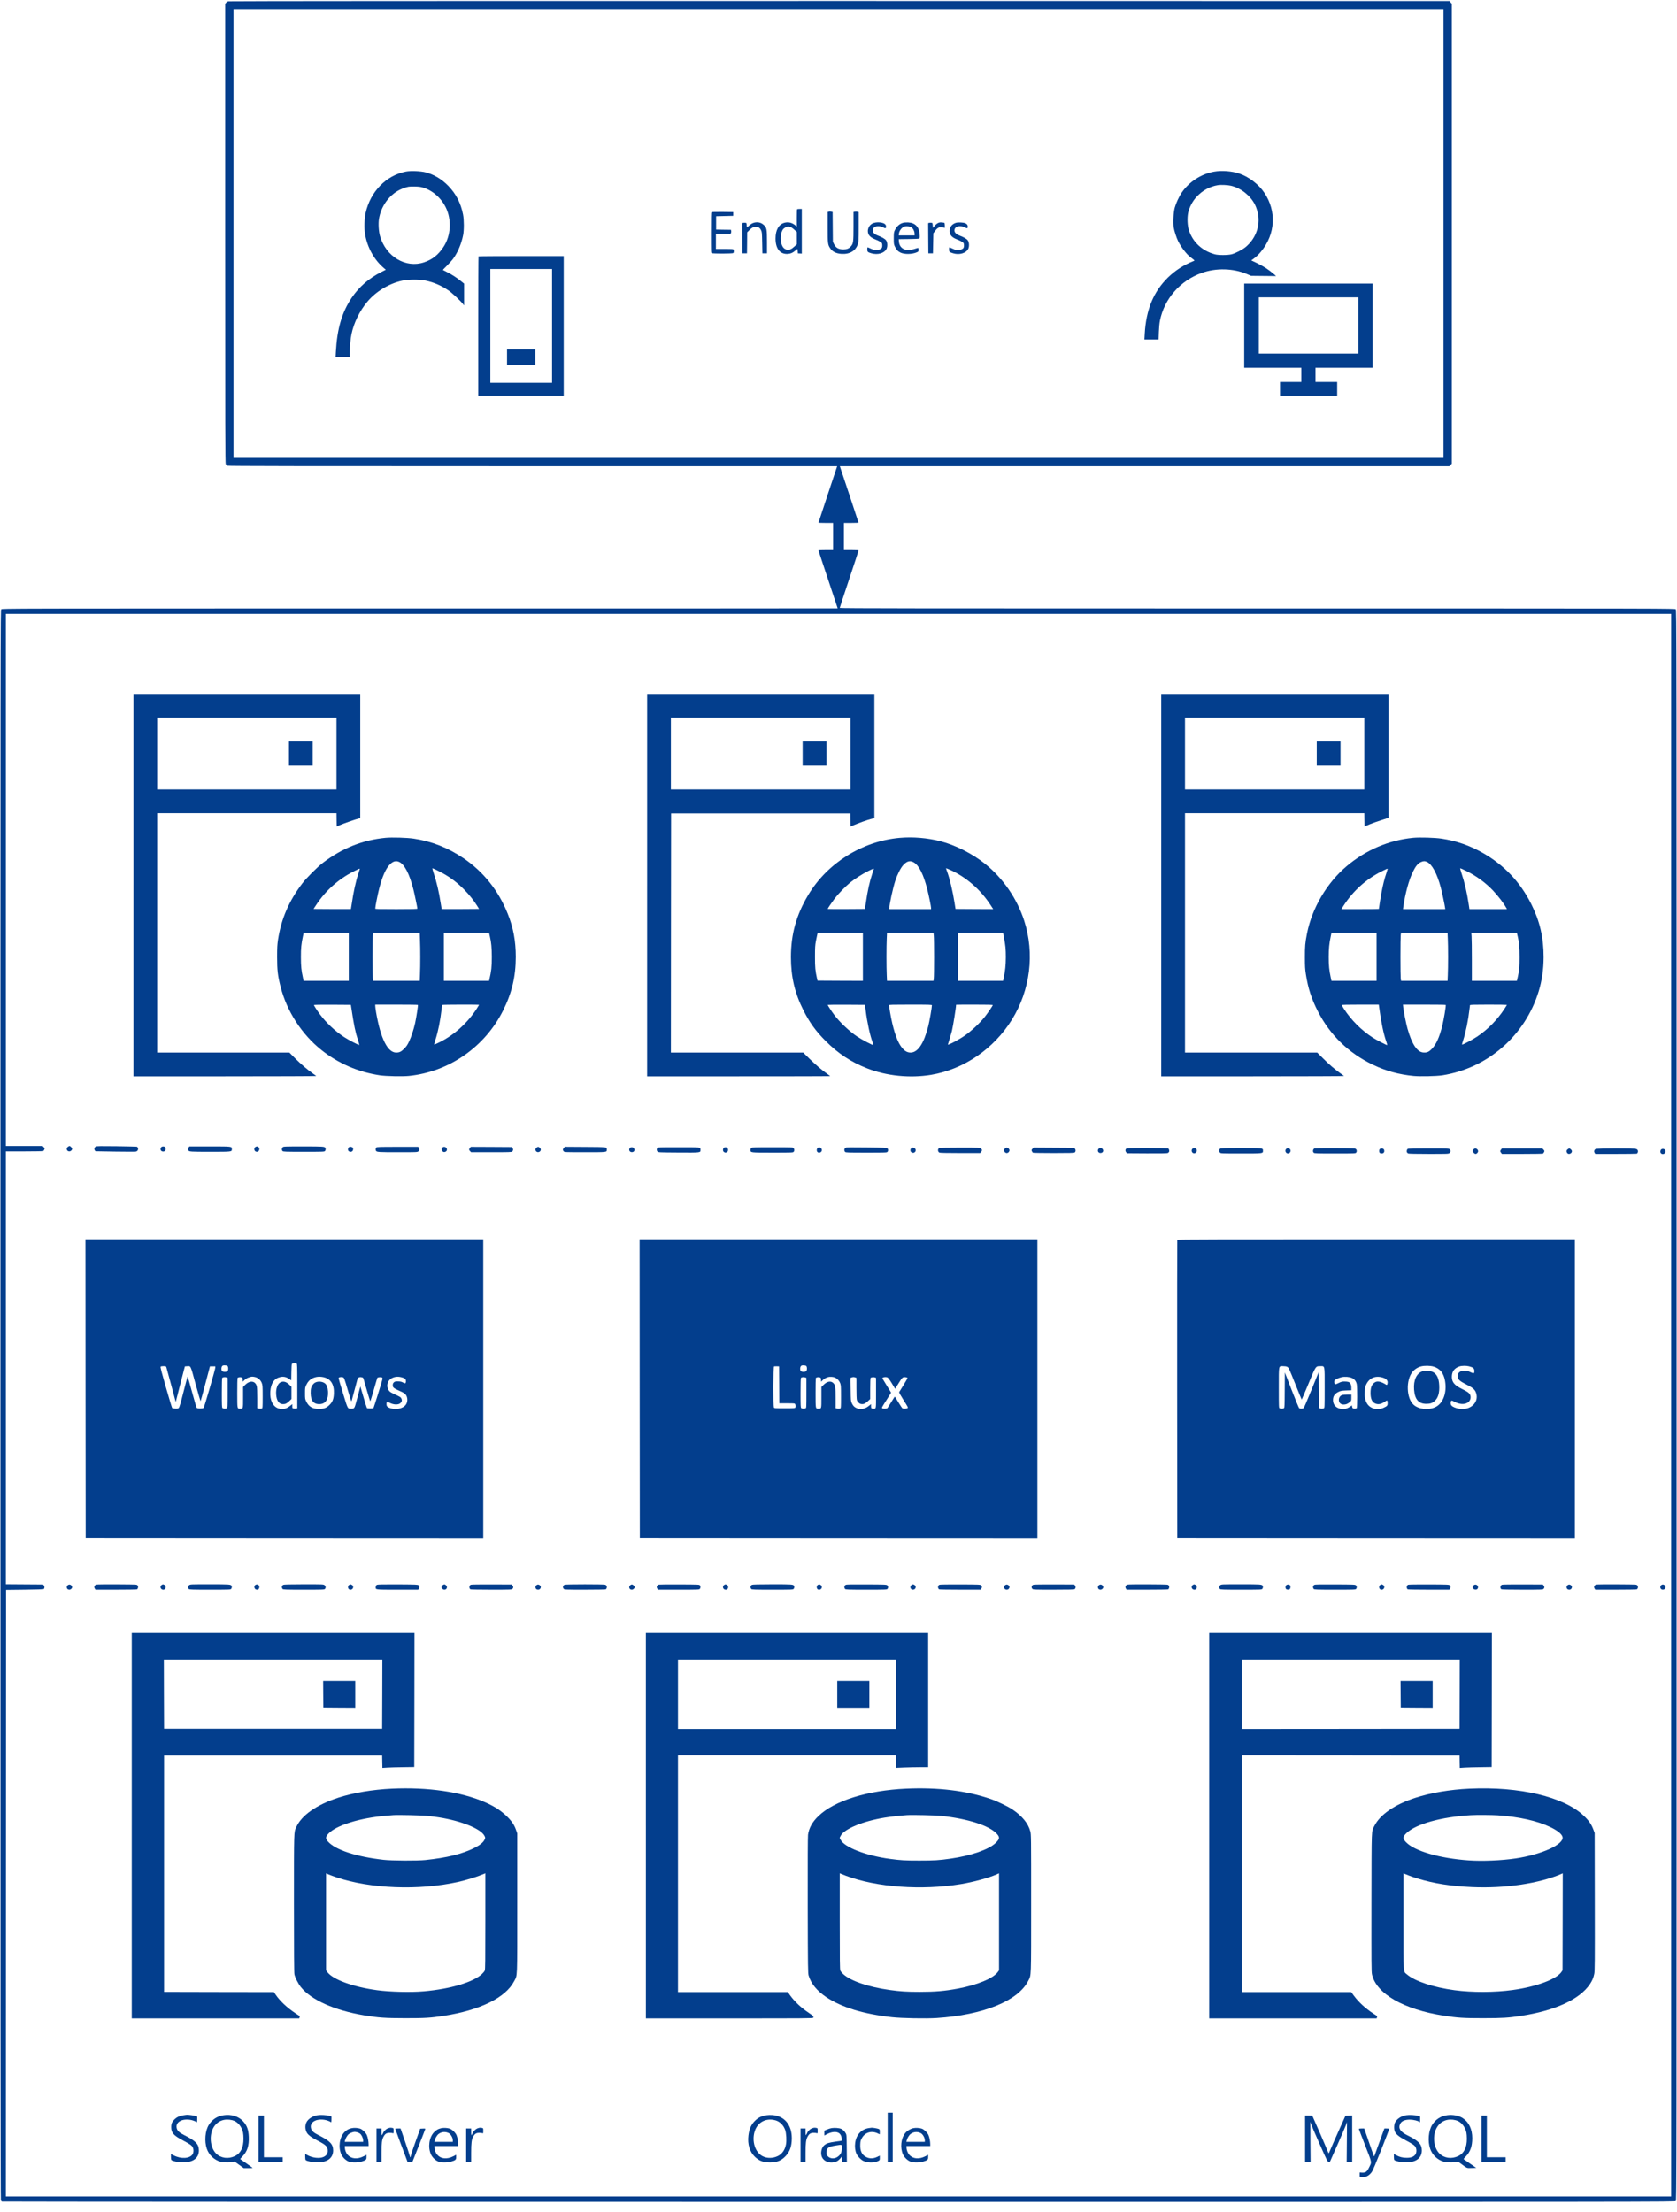 <?xml version="1.0" standalone="no"?>
<!DOCTYPE svg PUBLIC "-//W3C//DTD SVG 20010904//EN"
 "http://www.w3.org/TR/2001/REC-SVG-20010904/DTD/svg10.dtd">
<svg version="1.0" xmlns="http://www.w3.org/2000/svg"
 width="4022pt" height="5305pt" viewBox="0 0 4022 5305"
 preserveAspectRatio="xMidYMid meet">

<g transform="translate(0,5305) scale(0.1,-0.1)"
fill="#033e8d" stroke="none">
<path d="M5473 53019 c-17 -5 -41 -21 -52 -35 l-21 -27 0 -5504 c0 -4744 2
-5508 14 -5532 8 -15 26 -32 41 -39 20 -9 1687 -12 7325 -12 l7298 0 -224
-672 c-123 -370 -224 -676 -224 -680 0 -5 79 -8 175 -8 l175 0 0 -325 0 -325
-175 0 c-96 0 -175 -3 -175 -8 0 -4 103 -318 230 -697 127 -379 230 -691 230
-692 0 -2 -4509 -3 -10020 -3 -10007 0 -10020 0 -10040 -20 -20 -20 -20 -33
-20 -19076 0 -14338 3 -19061 11 -19077 7 -12 17 -25 23 -29 6 -4 9037 -8
20069 -8 20044 0 20057 0 20077 20 20 20 20 33 20 19085 0 19052 0 19065 -20
19085 -20 20 -33 20 -10035 20 -8041 0 -10015 2 -10015 13 0 7 101 316 225
687 124 371 225 680 225 687 0 10 -41 13 -175 13 l-175 0 0 325 0 325 175 0
c96 0 175 3 175 8 0 4 -101 310 -224 680 l-224 672 7308 0 7308 0 31 31 31 31
0 5514 0 5514 -29 32 -29 33 -14629 2 c-8914 1 -14640 -2 -14660 -8z m29147
-5569 l0 -5380 -14510 0 -14510 0 0 5380 0 5380 14510 0 14510 0 0 -5380z
m5460 -28095 l0 -18975 -19970 0 -19970 0 2 7273 3 7272 447 5 c278 3 451 9
457 15 21 22 22 61 3 86 l-20 24 -446 3 -446 3 0 5189 0 5190 443 0 c243 0
447 4 453 8 13 9 34 46 34 62 0 6 -11 22 -25 35 l-24 25 -441 0 -440 0 0 6380
0 6380 19970 0 19970 0 0 -18975z"/>
<path d="M9735 48936 c-473 -91 -851 -479 -966 -991 -30 -133 -37 -372 -14
-506 53 -320 218 -619 449 -815 l49 -42 -114 -58 c-297 -152 -526 -352 -704
-614 -235 -347 -351 -748 -380 -1302 l-6 -118 171 0 170 0 0 113 c0 144 16
317 40 435 57 274 194 554 380 777 207 247 523 438 840 506 149 32 410 32 556
1 202 -43 377 -119 549 -236 86 -58 293 -253 349 -326 l26 -35 0 262 0 262
-76 61 c-101 82 -226 163 -338 218 -50 25 -93 47 -95 48 -2 2 43 49 101 106
57 57 126 134 153 173 107 151 193 356 232 555 24 117 23 373 -1 494 -53 273
-168 497 -354 688 -156 161 -340 272 -542 325 -117 31 -360 41 -475 19z m341
-367 c248 -46 485 -234 611 -484 151 -298 129 -689 -54 -961 -126 -189 -266
-299 -464 -365 -437 -146 -909 134 -1054 626 -32 109 -44 298 -26 415 46 298
239 569 496 698 59 30 165 67 215 75 53 9 219 6 276 -4z"/>
<path d="M29116 48934 c-311 -56 -599 -244 -777 -505 -61 -90 -136 -253 -165
-359 -31 -115 -44 -362 -25 -475 16 -90 65 -243 105 -325 72 -146 197 -310
298 -388 116 -90 109 -78 58 -98 -221 -88 -427 -222 -593 -383 -351 -341 -532
-778 -563 -1363 l-7 -128 170 0 170 0 6 178 c4 112 14 212 26 273 106 526 486
960 1001 1144 344 124 759 113 1086 -27 l99 -42 300 -3 300 -3 -40 36 c-130
114 -255 196 -428 279 l-128 61 48 34 c71 51 129 106 193 185 339 417 368 960
74 1402 -134 201 -370 382 -600 461 -175 60 -426 79 -608 46z m409 -338 c238
-57 462 -234 573 -453 38 -74 71 -188 82 -279 31 -278 -86 -558 -310 -741 -76
-62 -237 -145 -330 -170 -90 -24 -321 -25 -405 -1 -304 84 -525 289 -620 573
-36 108 -45 291 -21 416 26 131 108 288 204 390 145 155 317 248 515 280 69
11 237 3 312 -15z"/>
<path d="M19117 48033 c-4 -3 -7 -98 -7 -211 l0 -205 -32 27 c-83 67 -166 88
-257 66 -142 -34 -221 -170 -221 -379 0 -247 110 -383 297 -369 69 5 117 27
177 79 24 21 47 39 50 39 3 0 6 -24 8 -52 l3 -53 48 -3 47 -3 0 535 0 536 -53
0 c-30 0 -57 -3 -60 -7z m-165 -424 c22 -6 63 -33 98 -66 l60 -55 0 -148 0
-148 -60 -55 c-66 -61 -113 -82 -171 -74 -82 11 -132 80 -150 204 -15 107 7
230 53 289 21 26 89 63 118 64 8 0 32 -5 52 -11z"/>
<path d="M19873 47973 l-23 -4 0 -363 c0 -398 3 -422 60 -508 56 -84 143 -127
273 -136 198 -12 343 76 393 241 17 56 19 98 19 411 l0 350 -30 8 c-16 4 -45
5 -62 2 l-33 -6 0 -342 c0 -381 -5 -416 -63 -483 -44 -51 -98 -73 -178 -73
-118 0 -185 38 -228 129 l-26 56 -3 356 -3 357 -31 6 c-17 3 -33 5 -37 5 -3
-1 -16 -4 -28 -6z"/>
<path d="M17062 47958 c-9 -9 -12 -128 -12 -490 0 -462 1 -478 19 -488 29 -15
503 -14 519 2 13 13 16 56 6 82 -5 14 -34 16 -215 16 l-209 0 0 180 0 180 175
0 175 0 11 24 c7 14 9 36 5 50 l-6 26 -178 2 -177 3 0 160 0 160 205 5 205 5
0 45 0 45 -255 3 c-191 2 -259 -1 -268 -10z"/>
<path d="M18063 47703 c-23 -8 -65 -34 -92 -59 -27 -24 -51 -44 -54 -44 -3 0
-7 24 -9 53 -3 49 -5 52 -32 55 -15 2 -39 1 -52 -2 l-24 -6 2 -363 3 -362 55
0 55 0 3 252 2 252 48 49 c59 61 104 85 157 85 60 0 99 -25 126 -80 23 -46 24
-61 29 -303 l5 -255 55 0 55 0 0 270 c0 315 -6 346 -80 413 -66 61 -160 78
-252 45z"/>
<path d="M20957 47704 c-123 -38 -181 -182 -116 -290 23 -38 77 -76 147 -103
87 -34 151 -70 162 -90 13 -25 13 -87 0 -112 -18 -32 -70 -52 -136 -53 -47 0
-75 7 -128 32 -38 18 -72 32 -77 32 -5 0 -9 -22 -9 -50 0 -58 12 -69 99 -94
152 -44 309 2 362 106 29 57 24 159 -10 205 -26 35 -102 79 -196 114 -78 29
-125 75 -125 122 0 99 130 136 256 72 53 -27 64 -22 64 28 0 40 -38 73 -99 86
-69 15 -135 13 -194 -5z"/>
<path d="M21658 47707 c-89 -25 -156 -87 -201 -185 -19 -41 -22 -64 -22 -187
0 -130 2 -144 26 -195 36 -77 71 -115 134 -146 97 -47 278 -44 393 6 39 18 42
21 42 59 0 22 -4 42 -8 45 -5 3 -40 -6 -78 -19 -90 -32 -216 -35 -272 -6 -71
37 -107 96 -114 186 l-3 50 239 3 c169 2 244 6 254 14 11 10 13 30 9 94 -11
181 -106 281 -276 290 -45 2 -95 -1 -123 -9z m200 -109 c41 -25 74 -88 76
-147 l1 -46 -190 0 -190 0 3 35 c8 82 72 163 145 181 45 11 116 1 155 -23z"/>
<path d="M22493 47700 c-23 -12 -59 -42 -80 -68 l-38 -47 -5 60 c-5 57 -6 60
-34 63 -15 2 -39 1 -52 -2 l-24 -6 2 -363 3 -362 55 0 55 0 5 240 5 241 38 52
c65 88 101 104 195 87 l42 -8 0 56 c0 31 -5 59 -10 62 -6 4 -34 9 -63 11 -40
4 -61 0 -94 -16z"/>
<path d="M22923 47706 c-96 -32 -147 -100 -147 -197 1 -93 51 -151 172 -198
87 -34 151 -70 162 -90 13 -25 13 -87 0 -112 -18 -32 -70 -52 -136 -53 -47 0
-75 7 -128 32 -38 18 -72 32 -77 32 -5 0 -9 -22 -9 -49 0 -57 13 -69 100 -95
150 -45 308 2 361 106 29 57 24 159 -10 205 -26 35 -102 79 -196 114 -78 29
-125 75 -125 122 0 99 130 136 256 72 52 -26 64 -22 64 23 0 37 -18 61 -58 78
-51 22 -176 27 -229 10z"/>
<path d="M11477 46903 c-4 -3 -7 -757 -7 -1675 l0 -1668 1025 0 1025 0 0 1675
0 1675 -1018 0 c-560 0 -1022 -3 -1025 -7z m1763 -1668 l0 -1365 -740 0 -740
0 0 1365 0 1365 740 0 740 0 0 -1365z"/>
<path d="M12160 44485 l0 -185 340 0 340 0 0 185 0 185 -340 0 -340 0 0 -185z"/>
<path d="M29840 45240 l0 -1010 685 0 685 0 0 -170 0 -170 -255 0 -255 0 0
-165 0 -165 685 0 685 0 0 165 0 165 -260 0 -260 0 0 170 0 170 685 0 685 0 0
1010 0 1010 -1540 0 -1540 0 0 -1010z m2740 5 l0 -675 -1195 0 -1195 0 0 675
0 675 1195 0 1195 0 0 -675z"/>
<path d="M3200 31825 l0 -4585 2197 0 c1208 0 2193 4 2188 8 -6 5 -44 33 -85
62 -136 97 -283 223 -422 362 l-138 138 -1585 0 -1585 0 0 2870 0 2870 2150 0
2150 0 2 -159 3 -160 80 35 c82 36 366 135 443 154 l42 11 0 1489 0 1490
-2720 0 -2720 0 0 -4585z m4870 3155 l0 -860 -2150 0 -2150 0 0 860 0 860
2150 0 2150 0 0 -860z"/>
<path d="M6930 34980 l0 -290 285 0 285 0 0 290 0 290 -285 0 -285 0 0 -290z"/>
<path d="M15520 31825 l0 -4585 2195 0 c1207 0 2195 2 2195 4 0 2 -30 26 -67
52 -129 91 -279 219 -429 366 l-150 148 -1587 0 -1587 0 2 2868 3 2867 2150 0
2150 0 3 -157 3 -157 81 35 c117 50 309 118 406 144 l82 22 0 1489 0 1489
-2725 0 -2725 0 0 -4585z m4880 3155 l0 -860 -2155 0 -2155 0 0 860 0 860
2155 0 2155 0 0 -860z"/>
<path d="M19250 34980 l0 -290 285 0 285 0 0 290 0 290 -285 0 -285 0 0 -290z"/>
<path d="M27850 31825 l0 -4585 2197 0 c1208 0 2193 4 2188 8 -6 5 -44 33 -85
62 -135 96 -282 222 -421 363 l-138 137 -1585 0 -1586 0 0 2870 0 2870 2150 0
2150 0 2 -159 3 -159 120 50 c66 27 185 69 265 94 80 25 155 50 168 55 l22 9
0 1485 0 1485 -2725 0 -2725 0 0 -4585z m4870 3155 l0 -860 -2150 0 -2150 0 0
860 0 860 2150 0 2150 0 0 -860z"/>
<path d="M31580 34980 l0 -290 285 0 285 0 0 290 0 290 -285 0 -285 0 0 -290z"/>
<path d="M9247 32960 c-551 -53 -1041 -249 -1502 -599 -129 -97 -399 -367
-496 -496 -320 -421 -503 -845 -581 -1347 -18 -122 -22 -183 -22 -418 0 -316
16 -449 84 -714 148 -584 507 -1139 978 -1514 407 -324 880 -529 1406 -608
141 -21 543 -30 692 -14 963 98 1821 693 2259 1567 211 421 305 818 305 1288
0 384 -60 705 -194 1037 -223 557 -585 1009 -1065 1332 -372 250 -758 402
-1186 466 -158 24 -528 35 -678 20z m321 -576 c130 -54 251 -284 346 -660 26
-102 96 -439 96 -461 0 -10 -108 -13 -505 -13 -433 0 -505 2 -505 14 0 45 56
331 95 482 73 287 159 479 259 579 71 71 140 90 214 59z m945 -219 c240 -118
422 -249 613 -440 123 -124 234 -262 317 -395 l46 -75 -446 -3 c-245 -1 -448
-1 -450 1 -1 2 -12 63 -23 136 -42 273 -99 517 -174 739 -19 56 -30 102 -24
102 5 0 69 -29 141 -65z m-1883 49 c0 -3 -15 -51 -34 -108 -62 -183 -121 -455
-161 -736 -9 -63 -18 -116 -19 -118 -2 -1 -204 -1 -449 0 l-447 3 66 100 c223
339 532 615 892 797 128 65 152 75 152 62z m-265 -2109 l0 -575 -541 0 -542 0
-16 73 c-39 176 -49 282 -49 497 -1 217 9 313 49 503 l17 77 541 0 541 0 0
-575z m1708 408 c9 -213 9 -623 0 -825 l-6 -158 -558 0 -558 0 -7 23 c-10 29
-10 1075 0 1105 l7 22 558 0 558 0 6 -167z m1663 140 c3 -16 10 -44 14 -63 32
-134 44 -266 45 -480 0 -248 -10 -339 -60 -557 l-5 -23 -543 0 -542 0 0 575 0
575 542 0 543 0 6 -27z m-3308 -1783 c60 -404 94 -568 158 -763 20 -60 33
-111 31 -114 -10 -10 -257 118 -364 189 -214 140 -427 340 -575 538 -72 96
-148 214 -148 230 0 7 143 9 443 8 l442 -3 13 -85z m1595 83 c7 -13 -40 -311
-67 -435 -39 -170 -91 -328 -147 -446 -39 -82 -63 -116 -117 -170 -71 -72
-112 -92 -191 -92 -205 0 -373 337 -481 964 -11 65 -20 134 -20 152 l0 34 509
0 c281 0 512 -3 514 -7z m1467 2 c0 -3 -25 -44 -56 -92 -221 -343 -538 -629
-890 -804 -68 -34 -127 -60 -130 -56 -3 3 10 54 29 114 65 201 116 454 147
723 7 58 14 108 17 113 5 8 883 10 883 2z"/>
<path d="M21577 32959 c-896 -79 -1734 -603 -2194 -1371 -285 -477 -414 -940
-414 -1488 0 -470 91 -861 297 -1271 149 -298 297 -503 539 -745 296 -297 606
-501 990 -652 465 -183 1030 -240 1535 -156 785 131 1503 621 1939 1323 440
708 549 1587 295 2372 -171 530 -507 1018 -935 1362 -306 246 -714 452 -1074
545 -310 80 -663 109 -978 81z m339 -589 c124 -71 233 -288 323 -646 38 -149
91 -410 91 -446 l0 -28 -500 0 -500 0 0 29 c0 86 81 461 140 646 48 151 129
311 192 380 89 98 164 117 254 65z m862 -175 c389 -171 740 -476 986 -858 l56
-87 -452 2 -452 3 -22 140 c-44 282 -119 597 -183 765 -21 56 -25 70 -16 70 2
0 39 -16 83 -35z m-1822 13 c-2 -7 -19 -56 -36 -108 -65 -195 -109 -395 -154
-700 l-22 -145 -447 -3 c-246 -1 -447 0 -447 3 0 10 99 157 168 249 85 112
260 292 372 383 112 90 293 206 427 273 120 60 149 70 139 48z m-261 -2103 l0
-575 -544 2 -544 3 -13 55 c-40 176 -49 265 -48 520 0 222 3 271 22 375 13 66
27 137 33 158 l10 37 542 0 542 0 0 -575z m1700 513 c10 -81 10 -968 0 -1036
l-7 -52 -557 0 -558 0 -6 137 c-9 176 -9 700 0 876 l6 137 558 0 557 0 7 -62z
m1683 -50 c37 -189 45 -275 45 -473 -1 -190 -14 -321 -50 -487 l-16 -78 -541
0 -541 0 0 575 0 575 541 0 541 0 21 -112z m-3316 -1748 c35 -281 103 -597
163 -756 14 -37 23 -69 21 -72 -13 -12 -270 123 -398 209 -173 116 -409 339
-534 504 -62 81 -164 237 -164 249 0 3 201 5 447 4 l448 -3 17 -135z m1588
125 c0 -57 -58 -386 -90 -512 -105 -410 -249 -623 -422 -623 -91 0 -160 47
-238 160 -101 148 -190 433 -255 816 -14 80 -25 152 -25 160 0 12 77 14 515
14 456 0 515 -2 515 -15z m1460 5 c0 -17 -123 -198 -197 -290 -119 -148 -312
-329 -473 -442 -135 -96 -418 -244 -406 -213 17 46 78 253 96 325 30 128 100
563 100 627 0 2 198 3 440 3 292 0 440 -3 440 -10z"/>
<path d="M33891 32960 c-580 -56 -1131 -291 -1591 -678 -476 -400 -834 -1008
-954 -1617 -44 -224 -51 -306 -50 -575 0 -212 4 -280 23 -400 52 -338 135
-594 291 -897 290 -564 735 -996 1315 -1274 313 -150 623 -235 979 -270 157
-15 546 -6 686 15 1092 171 1992 956 2315 2022 77 256 115 520 116 809 1 470
-90 864 -295 1274 -266 530 -649 935 -1163 1228 -309 177 -633 289 -988 343
-161 24 -528 35 -684 20z m334 -579 c119 -54 241 -281 329 -611 28 -106 91
-399 101 -472 l6 -48 -506 0 -506 0 6 48 c47 328 134 650 231 847 64 132 119
199 188 231 61 29 97 30 151 5z m940 -216 c239 -117 461 -279 638 -465 131
-138 264 -313 326 -427 l12 -23 -449 0 -450 0 -17 113 c-43 284 -100 532 -174
750 -21 64 -35 117 -29 117 6 0 70 -29 143 -65z m-1885 47 c0 -5 -14 -48 -30
-98 -46 -133 -86 -295 -119 -477 -24 -133 -61 -363 -61 -382 0 -3 -203 -5
-450 -5 l-450 0 56 87 c227 351 541 634 914 820 126 64 140 69 140 55z m-265
-2107 l0 -575 -541 0 -541 0 -17 78 c-38 181 -49 287 -49 492 0 206 12 326 50
503 l16 77 541 0 541 0 0 -575z m1708 438 c4 -75 7 -272 7 -438 0 -166 -3
-363 -7 -438 l-6 -137 -558 0 -557 0 -8 53 c-4 28 -7 264 -7 522 0 259 3 494
7 523 l8 52 557 0 558 0 6 -137z m1663 110 c3 -16 10 -44 15 -63 34 -142 44
-252 44 -495 -1 -216 -4 -266 -23 -370 -13 -66 -27 -137 -33 -157 l-10 -38
-539 0 -540 0 0 493 c0 270 -3 529 -7 575 l-6 82 546 0 547 0 6 -27z m-3306
-1780 c46 -344 103 -620 168 -800 16 -46 25 -83 19 -83 -21 0 -258 123 -347
181 -268 173 -515 420 -687 686 -29 46 -53 87 -53 93 0 7 152 10 444 10 l444
0 12 -87z m1593 80 c10 -17 -46 -355 -83 -503 -68 -273 -147 -447 -250 -552
-73 -75 -118 -93 -207 -86 -147 12 -274 205 -377 573 -32 113 -93 418 -102
508 l-7 67 511 0 c281 0 513 -3 515 -7z m1467 1 c0 -3 -25 -45 -56 -92 -175
-268 -400 -497 -657 -669 -111 -74 -352 -202 -362 -191 -3 3 8 47 25 98 62
191 124 492 150 730 6 58 13 111 15 118 3 9 101 12 445 12 242 0 440 -3 440
-6z"/>
<path d="M1626 25549 c-48 -38 -24 -109 37 -109 32 0 67 32 67 60 0 24 -42 70
-63 70 -8 0 -26 -9 -41 -21z"/>
<path d="M2300 25558 c-35 -19 -48 -60 -27 -91 l16 -24 469 -8 c259 -4 484 -4
501 0 40 9 62 48 49 87 -5 15 -17 29 -26 32 -10 2 -228 7 -487 11 -380 5 -475
3 -495 -7z"/>
<path d="M3867 25542 c-18 -19 -22 -59 -9 -78 15 -23 50 -34 77 -24 46 17 53
85 11 112 -20 14 -63 8 -79 -10z"/>
<path d="M4526 25538 c-17 -24 -20 -56 -8 -74 21 -32 52 -34 524 -34 527 0
518 -1 518 64 0 68 18 66 -528 66 l-491 0 -15 -22z"/>
<path d="M6122 25544 c-28 -19 -30 -74 -4 -97 42 -38 102 -8 102 51 0 32 -29
62 -60 62 -9 0 -26 -7 -38 -16z"/>
<path d="M6780 25540 c-25 -25 -26 -72 -2 -93 17 -15 67 -17 509 -17 462 0
491 1 506 18 18 19 22 59 9 78 -21 32 -52 34 -526 34 -463 0 -477 -1 -496 -20z"/>
<path d="M8382 25549 c-28 -11 -44 -51 -33 -83 16 -39 75 -50 104 -18 18 19
22 59 9 79 -12 19 -55 31 -80 22z"/>
<path d="M9026 25534 c-17 -16 -21 -61 -8 -81 19 -30 70 -33 526 -33 454 0
464 0 490 21 29 23 33 54 10 87 l-15 22 -494 0 c-435 0 -495 -2 -509 -16z"/>
<path d="M10619 25540 c-38 -23 -31 -88 12 -111 30 -15 77 6 86 39 14 56 -49
102 -98 72z"/>
<path d="M11271 25524 c-27 -34 -26 -49 4 -79 l24 -25 485 0 c418 0 487 2 500
15 26 27 29 56 8 84 l-19 26 -491 3 -490 2 -21 -26z"/>
<path d="M12866 25529 c-31 -25 -34 -61 -6 -89 39 -39 110 -11 110 44 0 25
-41 66 -65 66 -7 0 -24 -9 -39 -21z"/>
<path d="M13525 25526 c-30 -30 -32 -59 -5 -86 19 -19 33 -20 508 -20 536 0
525 -1 525 59 0 68 19 66 -519 69 l-484 3 -25 -25z"/>
<path d="M15107 25522 c-40 -44 -6 -106 54 -100 47 4 68 42 48 84 -18 37 -75
46 -102 16z"/>
<path d="M15767 25522 c-23 -25 -21 -65 4 -88 20 -18 45 -19 501 -22 537 -3
528 -4 528 62 0 68 19 66 -527 66 -462 0 -491 -1 -506 -18z"/>
<path d="M17357 25522 c-25 -27 -22 -78 5 -96 29 -21 51 -20 78 2 44 36 17
112 -40 112 -15 0 -34 -8 -43 -18z"/>
<path d="M18022 25524 c-15 -10 -22 -25 -22 -49 0 -66 -12 -65 531 -65 458 0
487 1 502 18 23 25 21 68 -3 92 -19 19 -33 20 -503 20 -421 0 -485 -2 -505
-16z"/>
<path d="M19622 25530 c-40 -17 -46 -88 -9 -112 22 -14 64 -8 80 10 47 51 -7
127 -71 102z"/>
<path d="M20285 25529 c-11 -7 -23 -17 -27 -23 -14 -20 -8 -63 10 -79 17 -15
67 -17 509 -17 462 0 491 1 506 18 22 24 21 65 -1 85 -16 15 -72 17 -498 22
-369 5 -484 3 -499 -6z"/>
<path d="M21859 25520 c-22 -13 -32 -56 -19 -81 16 -28 56 -42 83 -28 29 16
37 28 37 60 0 47 -57 75 -101 49z"/>
<path d="M22524 25522 c-39 -25 -36 -90 5 -111 13 -7 180 -11 499 -11 l479 0
21 23 c27 29 28 61 2 87 -19 19 -33 20 -507 20 -269 0 -493 -4 -499 -8z"/>
<path d="M24100 25510 c-11 -11 -20 -31 -20 -45 0 -14 9 -34 20 -45 11 -11 31
-20 45 -20 14 0 34 9 45 20 11 11 20 31 20 45 0 14 -9 34 -20 45 -11 11 -31
20 -45 20 -14 0 -34 -9 -45 -20z"/>
<path d="M24765 25506 c-14 -14 -25 -30 -25 -36 0 -16 21 -53 34 -62 6 -4 230
-8 497 -8 373 0 489 3 502 13 27 20 31 60 9 88 l-20 24 -486 3 -486 3 -25 -25z"/>
<path d="M26380 25522 c-78 -25 -60 -128 21 -120 47 4 71 46 49 84 -16 29 -46
44 -70 36z"/>
<path d="M27007 25502 c-22 -24 -21 -54 2 -83 l19 -24 475 -3 c303 -2 484 1
501 8 15 5 30 20 35 32 9 25 -3 68 -22 80 -7 4 -233 8 -503 8 -463 0 -492 -1
-507 -18z"/>
<path d="M28597 25502 c-32 -35 -16 -95 28 -106 68 -17 110 77 51 116 -20 14
-63 8 -79 -10z"/>
<path d="M29262 25504 c-28 -19 -29 -67 -2 -94 19 -19 33 -20 503 -20 538 0
527 -1 527 65 0 66 11 65 -525 65 -419 0 -483 -2 -503 -16z"/>
<path d="M30850 25502 c-44 -36 -17 -112 40 -112 57 0 84 76 40 112 -12 10
-30 18 -40 18 -10 0 -28 -8 -40 -18z"/>
<path d="M31530 25513 c-41 -15 -54 -78 -22 -106 17 -15 67 -17 509 -17 462 0
491 1 506 18 23 25 21 65 -4 88 -20 18 -44 19 -498 21 -262 1 -483 -1 -491 -4z"/>
<path d="M33090 25494 c-8 -8 -13 -28 -13 -44 0 -40 19 -60 59 -60 40 0 64 22
64 60 0 16 -7 36 -16 44 -20 20 -78 21 -94 0z"/>
<path d="M33763 25502 c-19 -12 -31 -55 -22 -80 5 -12 20 -27 34 -32 16 -6
211 -10 494 -10 459 0 469 0 495 21 31 25 34 61 6 89 -19 19 -33 20 -507 20
-269 0 -493 -4 -500 -8z"/>
<path d="M35340 25490 c-27 -27 -25 -56 5 -85 13 -14 33 -25 45 -25 28 0 60
35 60 65 0 14 -9 34 -20 45 -11 11 -31 20 -45 20 -14 0 -34 -9 -45 -20z"/>
<path d="M36001 25484 c-12 -15 -21 -32 -21 -39 0 -7 9 -24 21 -39 l20 -26
487 0 c268 0 492 4 498 8 13 9 34 46 34 62 0 6 -11 22 -25 35 l-24 25 -485 0
-485 0 -20 -26z"/>
<path d="M37596 25489 c-29 -23 -33 -54 -10 -87 31 -45 114 -15 114 42 0 25
-41 66 -65 66 -7 0 -24 -9 -39 -21z"/>
<path d="M38270 25497 c-36 -18 -48 -59 -26 -91 l16 -26 489 0 c269 0 497 3
506 6 23 9 36 49 25 78 -5 13 -22 28 -41 35 -48 17 -935 15 -969 -2z"/>
<path d="M39837 25482 c-18 -19 -22 -59 -9 -78 39 -59 133 -17 116 51 -11 45
-76 61 -107 27z"/>
<path d="M2052 19753 l3 -3578 4768 -3 4767 -2 0 3580 0 3580 -4770 0 -4770 0
2 -3577z m5062 601 c14 -5 16 -62 16 -540 l0 -534 -25 -6 c-14 -3 -41 -3 -60
0 -34 7 -35 8 -35 57 l0 49 -55 -44 c-86 -70 -174 -90 -271 -61 -138 41 -216
200 -201 409 15 200 97 316 245 347 74 15 144 -1 208 -47 l49 -34 3 192 c1
121 7 196 13 205 12 13 85 18 113 7z m-1660 -57 c24 -18 26 -101 2 -125 -25
-25 -113 -23 -132 2 -19 26 -18 86 2 114 12 17 25 22 63 22 26 0 55 -6 65 -13z
m-1465 -29 c4 -13 57 -206 117 -430 l109 -407 92 362 c50 199 100 391 110 427
l18 65 49 3 c96 6 80 40 206 -423 63 -228 117 -415 120 -415 3 0 55 188 115
418 l110 417 65 0 65 0 -1 -30 c-2 -46 -264 -948 -280 -965 -22 -22 -151 -21
-167 2 -7 9 -57 181 -112 382 -55 201 -102 366 -105 366 -3 0 -48 -165 -99
-367 -73 -288 -98 -372 -115 -387 -17 -14 -33 -17 -83 -14 -35 2 -68 9 -74 15
-6 6 -73 229 -149 494 -101 351 -136 487 -128 496 6 8 34 13 69 13 53 0 60 -3
68 -22z m2130 -239 c69 -15 133 -72 160 -145 19 -50 21 -77 21 -328 0 -241 -2
-275 -16 -280 -20 -8 -62 -8 -91 0 l-23 6 0 240 c0 144 -4 257 -11 284 -33
132 -161 150 -274 40 l-55 -54 0 -251 c0 -280 3 -271 -74 -271 -67 0 -66 -7
-66 375 0 189 3 350 6 359 8 20 62 30 97 17 24 -9 27 -16 27 -57 l0 -46 39 35
c46 41 71 56 126 73 51 16 72 17 134 3z m1637 -2 c175 -37 262 -174 252 -396
-7 -132 -33 -199 -107 -272 -73 -72 -132 -94 -251 -94 -153 0 -242 51 -302
173 -32 65 -33 69 -33 202 0 130 1 137 31 201 37 77 84 127 147 158 82 39 165
48 263 28z m1866 -1 c73 -17 104 -37 111 -74 8 -38 -2 -72 -20 -72 -7 0 -33
10 -56 22 -32 17 -60 22 -114 23 -62 0 -75 -3 -97 -24 -20 -19 -26 -34 -26
-67 0 -37 5 -47 33 -69 18 -15 74 -44 124 -65 50 -21 105 -48 122 -61 77 -57
94 -187 35 -272 -73 -105 -275 -138 -414 -67 -41 21 -50 36 -50 85 0 51 20 60
71 30 93 -52 212 -57 263 -10 34 32 42 69 23 109 -15 33 -25 39 -200 121 -66
31 -84 45 -108 83 -58 92 -30 218 62 275 72 44 150 55 241 33z m-4188 -6 l26
-10 0 -359 c0 -346 -1 -361 -19 -371 -29 -15 -87 -12 -105 6 -14 13 -16 60
-16 362 0 191 4 352 8 358 13 22 68 29 106 14z m2798 1 c20 -8 33 -43 108
-300 62 -215 86 -286 92 -269 6 20 108 402 138 516 13 50 43 67 102 57 35 -6
39 -11 51 -53 8 -26 45 -154 82 -284 38 -131 71 -238 75 -238 4 0 42 124 86
276 43 151 81 279 84 284 11 18 93 23 114 7 19 -14 17 -25 -89 -366 -60 -194
-113 -357 -117 -364 -9 -15 -143 -16 -158 -1 -5 5 -43 124 -83 264 l-74 253
-20 -74 c-11 -41 -42 -157 -69 -258 -54 -202 -53 -201 -134 -201 -84 0 -76
-17 -193 367 -59 191 -107 356 -107 365 0 25 66 37 112 19z"/>
<path d="M6734 19906 c-76 -33 -121 -152 -111 -294 11 -151 68 -232 164 -232
60 0 87 13 149 71 l54 52 0 146 0 147 -47 46 c-74 73 -141 93 -209 64z"/>
<path d="M7563 19899 c-46 -23 -86 -75 -102 -134 -16 -58 -13 -183 4 -243 30
-98 89 -142 193 -142 128 0 198 80 209 236 6 90 -14 187 -49 236 -46 65 -172
88 -255 47z"/>
<path d="M15342 19753 l3 -3578 4768 -3 4767 -2 0 3580 0 3580 -4770 0 -4770
0 2 -3577z m3992 544 c24 -18 26 -101 2 -125 -25 -25 -113 -23 -132 2 -19 26
-18 86 2 114 12 17 25 22 63 22 26 0 55 -6 65 -13z m-646 -454 l2 -443 185 0
c172 0 185 -1 195 -19 11 -22 13 -61 4 -85 -5 -14 -37 -16 -255 -16 -235 0
-249 1 -259 19 -16 31 -14 978 3 985 6 2 37 4 67 3 l55 -2 3 -442z m1345 171
c53 -27 96 -75 117 -131 18 -49 20 -78 20 -327 0 -241 -2 -275 -16 -280 -20
-8 -62 -8 -91 0 l-23 6 0 240 c0 261 -7 312 -50 358 -58 63 -149 50 -235 -35
l-55 -53 0 -251 c0 -280 3 -271 -74 -271 -67 0 -66 -7 -66 375 0 189 3 350 6
359 8 20 62 30 97 17 24 -9 27 -16 27 -57 l0 -46 39 35 c45 41 70 55 126 74
48 15 134 9 178 -13z m-719 6 l26 -10 0 -359 c0 -346 -1 -361 -19 -371 -29
-15 -87 -12 -105 6 -14 13 -16 60 -16 362 0 191 4 352 8 358 13 22 68 29 106
14z m1200 0 l26 -10 0 -247 c0 -137 4 -264 10 -282 13 -46 56 -89 97 -97 60
-11 99 4 163 63 l60 55 0 247 c0 135 4 251 8 258 11 17 74 26 105 14 l27 -11
0 -364 c0 -399 4 -376 -60 -376 -52 0 -60 8 -60 61 l0 49 -55 -45 c-94 -76
-210 -94 -304 -45 -48 24 -75 55 -103 115 -22 48 -23 63 -26 328 l-4 277 24 9
c31 13 61 13 92 1z m769 1 c17 -7 51 -52 105 -141 l80 -132 34 54 c19 29 56
88 83 131 30 50 58 82 74 89 28 11 89 4 104 -11 6 -6 -27 -67 -92 -171 -56
-88 -104 -167 -107 -174 -3 -7 45 -93 107 -191 106 -167 111 -179 94 -191 -19
-14 -91 -19 -118 -8 -9 3 -53 68 -99 145 -45 76 -85 139 -88 139 -3 0 -41 -59
-85 -132 -44 -72 -86 -137 -93 -145 -15 -15 -99 -18 -121 -4 -19 12 -15 20
104 206 58 90 105 167 105 170 0 3 -45 78 -101 166 -55 89 -103 168 -106 175
-10 27 71 43 120 25z"/>
<path d="M28235 23318 c-3 -7 -4 -1617 -3 -3578 l3 -3565 4768 -3 4767 -2 0
3580 0 3580 -4765 0 c-3803 0 -4767 -3 -4770 -12z m6147 -3038 c155 -48 241
-154 274 -338 51 -288 -46 -550 -237 -637 -165 -75 -397 -49 -516 59 -173 156
-189 585 -29 787 49 62 126 112 206 133 82 22 224 20 302 -4z m853 6 c97 -25
125 -50 125 -110 0 -65 -12 -69 -93 -30 -61 29 -82 34 -143 34 -114 0 -169
-49 -161 -143 6 -70 45 -105 208 -188 161 -81 209 -125 234 -214 65 -221 -146
-411 -406 -367 -88 15 -164 47 -189 80 -23 28 -26 80 -7 106 12 17 17 15 82
-18 118 -61 228 -69 309 -23 68 38 96 129 61 197 -21 41 -63 70 -189 132 -183
89 -246 164 -246 291 0 127 58 208 180 250 56 20 168 21 235 3z m-4365 -11
c38 -20 42 -28 205 -437 77 -192 141 -348 144 -348 3 0 75 168 160 373 179
434 174 427 281 427 119 0 110 42 110 -520 0 -464 -1 -480 -19 -490 -27 -14
-84 -13 -104 3 -15 11 -17 52 -19 437 l-3 424 -170 -419 c-93 -231 -178 -427
-187 -437 -21 -21 -86 -24 -110 -5 -8 6 -89 202 -179 434 l-164 422 -3 -422
c-2 -383 -4 -423 -19 -434 -20 -16 -77 -17 -104 -3 -18 10 -19 26 -19 490 0
560 -8 520 105 520 40 0 78 -6 95 -15z m1556 -269 c60 -28 97 -76 113 -146 15
-66 14 -563 -1 -578 -16 -16 -83 -15 -96 1 -6 6 -12 24 -14 39 l-3 27 -50 -33
c-84 -57 -159 -69 -253 -41 -97 29 -151 102 -152 203 0 95 42 155 140 200 46
21 74 26 178 30 l122 4 0 62 c0 71 -24 120 -68 137 -15 6 -58 11 -95 11 -57 0
-80 -6 -145 -37 -71 -34 -77 -35 -89 -19 -14 19 -17 53 -7 79 9 22 95 64 168
81 82 18 186 10 252 -20z m746 8 c69 -22 108 -62 108 -111 0 -21 -5 -45 -10
-53 -8 -13 -13 -13 -37 2 -103 65 -191 85 -246 57 -82 -42 -117 -120 -117
-259 0 -143 36 -223 116 -256 70 -29 144 -14 229 47 24 17 48 28 54 25 6 -4
11 -31 11 -60 0 -62 -9 -73 -95 -113 -51 -23 -73 -28 -146 -28 -76 0 -92 3
-144 30 -74 38 -118 94 -146 186 -18 60 -21 89 -17 187 3 105 7 124 34 182 76
161 226 222 406 164z"/>
<path d="M34121 20169 c-146 -45 -224 -211 -207 -441 18 -238 111 -343 300
-341 90 1 138 18 194 68 84 76 119 197 109 379 -8 167 -59 271 -154 317 -54
26 -184 36 -242 18z"/>
<path d="M32193 19599 c-50 -14 -83 -62 -83 -117 1 -71 44 -112 118 -112 53 0
98 18 145 60 36 32 37 33 37 106 l0 74 -92 -1 c-51 0 -107 -5 -125 -10z"/>
<path d="M1650 15052 c-73 -23 -62 -122 13 -122 31 0 67 31 67 58 0 40 -44 75
-80 64z"/>
<path d="M2310 15053 c-48 -18 -63 -60 -34 -101 l15 -22 492 0 c271 0 497 4
504 8 19 12 31 55 22 80 -5 12 -20 27 -34 32 -27 10 -937 13 -965 3z"/>
<path d="M3885 15048 c-27 -15 -35 -28 -35 -59 0 -44 59 -76 96 -51 42 27 35
95 -11 112 -31 12 -25 12 -50 -2z"/>
<path d="M4536 15039 c-31 -24 -35 -68 -8 -92 17 -15 67 -17 509 -17 462 0
491 1 506 18 18 19 22 59 9 78 -21 32 -52 34 -520 34 -460 0 -470 0 -496 -21z"/>
<path d="M6140 15053 c-64 -23 -46 -123 23 -123 35 0 57 25 57 64 0 44 -40 73
-80 59z"/>
<path d="M6795 15048 c-11 -6 -23 -16 -27 -22 -14 -20 -8 -63 10 -79 17 -15
67 -17 509 -17 462 0 491 1 506 18 25 28 21 67 -9 91 -26 21 -36 21 -498 21
-332 -1 -477 -4 -491 -12z"/>
<path d="M8382 15050 c-43 -18 -48 -86 -8 -112 38 -26 96 7 96 53 0 30 -9 43
-37 58 -25 13 -21 13 -51 1z"/>
<path d="M9040 15047 c-18 -9 -26 -22 -28 -48 -6 -72 -29 -69 523 -69 l494 0
15 22 c22 31 20 61 -5 84 -20 18 -45 19 -498 22 -370 1 -482 -1 -501 -11z"/>
<path d="M10633 15050 c-23 -10 -43 -39 -43 -64 0 -25 38 -56 68 -56 60 0 83
72 36 109 -30 23 -30 23 -61 11z"/>
<path d="M11292 15050 c-43 -18 -48 -86 -8 -112 6 -4 230 -8 499 -8 474 0 488
1 507 20 25 25 25 51 1 81 l-19 24 -479 2 c-275 1 -488 -2 -501 -7z"/>
<path d="M12890 15052 c-73 -23 -61 -122 15 -122 37 0 65 28 65 66 0 33 -48
67 -80 56z"/>
<path d="M13543 15050 c-43 -18 -55 -68 -23 -100 19 -19 33 -20 508 -20 268 0
492 4 498 8 42 27 35 95 -11 112 -33 13 -941 12 -972 0z"/>
<path d="M15117 15039 c-49 -38 -26 -109 36 -109 31 0 67 32 67 59 0 24 -29
57 -56 65 -13 4 -30 -1 -47 -15z"/>
<path d="M15800 15053 c-48 -18 -63 -60 -34 -101 l15 -22 493 0 c465 0 494 1
509 18 21 23 22 62 3 88 -14 18 -32 19 -493 21 -263 1 -485 -1 -493 -4z"/>
<path d="M17375 15048 c-27 -15 -35 -28 -35 -59 0 -44 59 -76 96 -51 42 27 35
95 -11 112 -31 12 -25 12 -50 -2z"/>
<path d="M18035 15048 c-11 -6 -23 -16 -27 -22 -14 -20 -8 -63 10 -79 17 -15
67 -17 509 -17 462 0 491 1 506 18 18 19 22 59 9 78 -21 32 -52 34 -519 34
-330 -1 -474 -4 -488 -12z"/>
<path d="M19622 15050 c-40 -17 -46 -88 -9 -112 40 -25 97 6 97 53 0 30 -9 43
-37 58 -25 13 -21 13 -51 1z"/>
<path d="M20285 15048 c-11 -6 -23 -16 -27 -22 -14 -20 -8 -63 10 -79 17 -15
67 -17 509 -17 462 0 491 1 506 18 23 25 21 65 -4 88 -20 18 -45 19 -498 21
-344 2 -482 0 -496 -9z"/>
<path d="M21873 15050 c-29 -12 -45 -44 -37 -75 17 -68 124 -55 124 16 0 30
-9 43 -37 58 -25 13 -21 12 -50 1z"/>
<path d="M22532 15050 c-43 -18 -48 -86 -8 -112 6 -4 232 -8 503 -8 l492 0 15
22 c22 31 20 61 -5 84 -20 18 -45 19 -498 21 -273 1 -486 -2 -499 -7z"/>
<path d="M24130 15052 c-73 -23 -61 -122 15 -122 37 0 65 28 65 66 0 33 -48
67 -80 56z"/>
<path d="M24783 15050 c-43 -18 -55 -68 -23 -100 19 -19 33 -20 508 -20 375 0
492 3 505 13 27 20 31 60 9 88 l-20 24 -479 2 c-263 1 -488 -2 -500 -7z"/>
<path d="M26380 15052 c-73 -23 -62 -122 13 -122 31 0 67 31 67 58 0 40 -44
75 -80 64z"/>
<path d="M27040 15053 c-48 -18 -63 -60 -34 -101 l15 -22 492 0 c271 0 497 4
504 8 19 12 31 55 22 80 -5 12 -20 27 -34 32 -27 10 -937 13 -965 3z"/>
<path d="M28615 15048 c-27 -15 -35 -28 -35 -59 0 -44 59 -76 96 -51 42 27 35
95 -11 112 -31 12 -25 12 -50 -2z"/>
<path d="M29266 15039 c-31 -24 -35 -68 -8 -92 17 -15 67 -17 509 -17 462 0
491 1 506 18 18 19 22 59 9 78 -21 32 -52 34 -520 34 -460 0 -470 0 -496 -21z"/>
<path d="M30860 15047 c-31 -16 -40 -76 -15 -101 21 -20 69 -21 89 0 19 18 21
77 4 92 -24 18 -53 22 -78 9z"/>
<path d="M31525 15048 c-11 -6 -23 -16 -27 -22 -14 -20 -8 -63 10 -79 17 -15
67 -17 509 -17 462 0 491 1 506 18 23 25 21 65 -4 88 -20 18 -45 19 -498 21
-344 2 -482 0 -496 -9z"/>
<path d="M33112 15050 c-43 -18 -48 -86 -8 -112 38 -26 96 7 96 53 0 30 -9 43
-37 58 -25 13 -21 13 -51 1z"/>
<path d="M33772 15050 c-40 -17 -46 -88 -9 -112 7 -4 233 -8 504 -8 l492 0 15
22 c22 31 20 61 -5 84 -20 18 -45 19 -498 21 -275 1 -486 -2 -499 -7z"/>
<path d="M35363 15049 c-23 -8 -43 -38 -43 -63 0 -47 81 -74 113 -38 44 48 -9
124 -70 101z"/>
<path d="M36023 15050 c-45 -18 -53 -89 -13 -110 12 -6 208 -10 504 -10 473 0
487 1 506 20 25 25 25 51 1 81 l-19 24 -479 2 c-263 1 -488 -2 -500 -7z"/>
<path d="M37620 15052 c-73 -23 -61 -122 15 -122 37 0 65 28 65 66 0 33 -48
67 -80 56z"/>
<path d="M38280 15053 c-48 -18 -63 -60 -34 -101 l15 -22 492 0 c271 0 497 4
503 8 42 27 35 95 -11 112 -27 10 -937 13 -965 3z"/>
<path d="M39855 15048 c-27 -15 -35 -28 -35 -59 0 -73 108 -80 125 -8 11 46
-48 91 -90 67z"/>
<path d="M3160 9270 l0 -4620 2009 0 2009 0 6 26 c4 15 6 27 4 29 -2 1 -46 30
-98 65 -211 141 -377 297 -487 460 l-33 50 -1318 2 -1317 3 0 2835 0 2835
2615 0 2615 0 3 -149 3 -149 122 8 c67 4 239 9 382 10 l260 4 3 1605 2 1606
-3390 0 -3390 0 0 -4620z m6008 3153 l-3 -828 -2615 0 -2615 0 -3 828 -2 827
2620 0 2620 0 -2 -827z"/>
<path d="M7752 12423 l3 -318 383 -3 382 -2 0 320 0 320 -385 0 -385 0 2 -317z"/>
<path d="M15490 9270 l0 -4620 2004 0 c1818 0 2004 1 2010 16 12 32 3 42 -107
117 -190 127 -340 270 -451 424 l-51 73 -1317 0 -1318 0 0 2840 0 2840 2615 0
2615 0 0 -151 0 -150 193 8 c105 4 279 8 385 8 l192 0 0 1607 0 1608 -3385 0
-3385 0 0 -4620z m6000 3150 l0 -830 -2615 0 -2615 0 0 830 0 830 2615 0 2615
0 0 -830z"/>
<path d="M20080 12420 l0 -320 385 0 385 0 0 320 0 320 -385 0 -385 0 0 -320z"/>
<path d="M29000 9270 l0 -4620 2009 0 2009 0 6 26 c4 15 6 27 4 29 -2 1 -44
29 -93 62 -195 130 -346 269 -462 424 l-66 89 -1314 0 -1313 0 0 2840 0 2840
2613 -2 2612 -3 3 -149 3 -149 122 8 c67 4 239 9 382 10 l260 4 3 1605 2 1606
-3390 0 -3390 0 0 -4620z m6008 3153 l-3 -828 -2612 -3 -2613 -2 0 830 0 830
2615 0 2615 0 -2 -827z"/>
<path d="M33592 12423 l3 -318 383 -3 382 -2 0 320 0 320 -385 0 -385 0 2
-317z"/>
<path d="M9400 10159 c-466 -22 -924 -99 -1285 -216 -524 -170 -885 -424
-1011 -710 -56 -126 -54 -42 -54 -1825 0 -1145 3 -1663 11 -1700 16 -78 90
-225 154 -306 246 -308 806 -559 1511 -677 351 -59 502 -69 994 -70 480 0 600
7 920 56 868 133 1485 435 1689 828 83 161 76 -13 76 1871 l0 1675 -27 78
c-41 122 -99 210 -212 322 -140 140 -304 248 -526 345 -568 251 -1375 369
-2240 329z m860 -654 c80 -8 201 -24 270 -35 540 -86 1001 -273 1088 -441 23
-45 23 -48 7 -85 -29 -70 -109 -136 -252 -208 -285 -143 -660 -235 -1173 -288
-192 -20 -804 -17 -1000 5 -649 73 -1146 234 -1327 430 -71 76 -70 119 4 198
187 200 756 376 1383 429 69 6 145 12 170 14 111 9 694 -4 830 -19z m-2179
-1476 c807 -269 1964 -313 2899 -108 198 43 472 128 623 193 l37 16 0 -1150
c0 -948 -2 -1156 -14 -1183 -7 -18 -37 -55 -67 -83 -209 -196 -756 -359 -1399
-415 -302 -27 -805 -15 -1115 27 -573 77 -1065 256 -1195 436 l-30 41 0 1163
0 1163 57 -25 c32 -14 124 -48 204 -75z"/>
<path d="M21730 10159 c-930 -42 -1719 -289 -2101 -657 -147 -141 -228 -287
-250 -450 -6 -50 -9 -633 -7 -1697 3 -1526 5 -1623 22 -1679 58 -194 199 -365
421 -515 366 -245 891 -406 1575 -482 237 -26 814 -37 1076 -20 1120 73 1953
412 2195 893 73 146 69 20 69 1854 0 1619 0 1652 -20 1729 -48 188 -196 369
-428 525 -110 74 -375 201 -527 253 -575 197 -1261 281 -2025 246z m845 -653
c640 -69 1146 -231 1328 -425 80 -86 76 -127 -23 -223 -164 -159 -588 -306
-1085 -377 -274 -39 -383 -46 -745 -46 -348 0 -440 5 -710 41 -569 76 -1090
277 -1179 457 l-23 48 24 47 c85 166 533 351 1053 436 134 22 384 50 535 60
128 9 693 -4 825 -18z m-2280 -1438 c728 -273 1808 -351 2752 -197 295 48 667
149 856 233 l57 25 0 -1163 0 -1163 -30 -42 c-110 -151 -490 -309 -950 -395
-319 -60 -552 -80 -925 -80 -308 0 -461 10 -715 45 -512 71 -943 218 -1119
383 -30 28 -60 65 -67 83 -12 27 -14 235 -14 1183 l0 1150 38 -16 c20 -9 73
-30 117 -46z"/>
<path d="M35240 10159 c-468 -22 -927 -100 -1297 -220 -494 -161 -842 -400
-980 -672 -74 -148 -67 22 -71 -1827 -2 -1476 -1 -1673 13 -1735 102 -463 759
-841 1723 -990 337 -52 464 -60 947 -60 473 1 593 8 905 56 814 124 1404 395
1649 757 57 85 87 155 106 249 14 69 15 259 13 1728 l-3 1650 -24 65 c-51 141
-111 230 -238 350 -477 454 -1539 705 -2743 649z m675 -639 c509 -34 951 -132
1261 -280 173 -81 284 -171 299 -241 39 -175 -502 -421 -1126 -513 -335 -50
-795 -69 -1119 -47 -702 48 -1312 225 -1513 440 -78 83 -75 127 12 212 224
219 835 390 1546 432 126 8 504 6 640 -3z m-1918 -1515 c392 -120 795 -183
1307 -206 784 -35 1600 84 2134 312 l42 18 -2 -1163 -3 -1162 -25 -38 c-118
-176 -605 -357 -1170 -435 -436 -60 -968 -62 -1395 -5 -504 67 -958 218 -1143
380 -89 78 -82 -36 -82 1267 l0 1155 109 -44 c60 -24 163 -60 228 -79z"/>
<path d="M21290 1800 l0 -590 60 0 60 0 0 590 0 590 -60 0 -60 0 0 -590z"/>
<path d="M4385 2325 c-85 -15 -147 -44 -198 -94 -59 -56 -80 -104 -80 -186 -1
-137 54 -200 274 -317 175 -93 221 -125 242 -171 25 -51 22 -126 -6 -168 -67
-102 -276 -114 -449 -25 l-68 34 0 -68 c0 -45 5 -71 14 -79 31 -26 171 -53
276 -53 243 0 380 103 380 286 -1 152 -74 228 -357 370 -107 53 -158 99 -173
157 -22 81 13 148 97 186 77 35 197 37 295 4 37 -12 70 -27 73 -32 16 -25 25
-2 25 60 l0 69 -33 11 c-37 12 -167 31 -212 30 -16 -1 -62 -7 -100 -14z"/>
<path d="M5365 2329 c-156 -24 -272 -98 -355 -229 -90 -141 -112 -395 -50
-576 51 -149 174 -266 325 -310 70 -20 238 -24 299 -6 l40 11 110 -79 110 -80
108 0 c59 0 108 2 108 4 0 2 -66 50 -147 107 -82 56 -150 104 -152 106 -2 1
24 32 58 67 113 119 156 254 148 466 -7 172 -44 273 -139 376 -106 115 -285
171 -463 143z m210 -121 c124 -32 222 -147 254 -296 6 -29 11 -95 11 -147 0
-211 -67 -348 -203 -415 -160 -78 -340 -54 -456 61 -146 147 -171 452 -51 639
94 146 260 206 445 158z"/>
<path d="M7616 2329 c-115 -17 -224 -87 -266 -169 -40 -80 -33 -190 18 -264
37 -53 105 -102 248 -176 206 -107 244 -145 244 -248 0 -64 -30 -109 -94 -141
-94 -47 -270 -29 -393 40 l-53 29 0 -69 c0 -46 5 -72 14 -80 31 -26 171 -53
276 -53 243 0 380 103 380 286 -1 152 -74 228 -357 370 -107 53 -158 99 -173
157 -22 81 13 148 97 186 77 35 197 37 295 4 37 -12 70 -27 73 -32 16 -25 25
-2 25 61 l0 69 -52 15 c-69 19 -208 27 -282 15z"/>
<path d="M18385 2329 c-121 -18 -203 -58 -282 -138 -89 -90 -134 -192 -153
-350 -26 -208 32 -395 158 -513 101 -95 201 -132 357 -132 167 0 272 42 375
150 104 108 149 239 150 430 0 325 -178 536 -470 557 -41 3 -102 1 -135 -4z
m220 -125 c102 -31 186 -116 226 -229 27 -76 37 -257 19 -348 -25 -131 -92
-227 -193 -277 -119 -58 -258 -60 -366 -5 -180 91 -265 358 -191 597 69 222
278 330 505 262z"/>
<path d="M33726 2329 c-117 -18 -223 -86 -268 -174 -26 -50 -29 -162 -5 -218
28 -66 103 -127 258 -209 175 -93 221 -125 242 -171 25 -51 22 -126 -6 -168
-36 -55 -103 -82 -206 -82 -98 -1 -179 19 -258 64 l-53 29 0 -69 c0 -46 5 -72
14 -80 31 -26 171 -53 276 -53 243 0 380 103 380 286 -1 152 -76 230 -354 367
-172 85 -222 178 -155 288 32 53 114 84 219 84 83 0 211 -30 225 -54 16 -25
25 -2 25 61 l0 69 -52 15 c-69 19 -208 27 -282 15z"/>
<path d="M34705 2329 c-156 -24 -272 -98 -355 -229 -90 -141 -112 -395 -50
-576 51 -149 174 -266 325 -310 70 -20 238 -24 300 -6 38 11 40 11 110 -40
163 -119 137 -109 260 -106 l110 3 -150 104 c-83 57 -152 106 -154 108 -2 1
24 32 58 67 105 110 150 240 151 432 0 218 -81 388 -230 484 -95 61 -246 89
-375 69z m210 -121 c124 -32 222 -147 254 -296 6 -29 11 -95 11 -147 0 -211
-67 -348 -203 -415 -160 -78 -340 -54 -456 61 -146 147 -171 452 -51 639 94
146 260 206 445 158z"/>
<path d="M6200 1765 l0 -555 290 0 290 0 0 55 0 55 -225 0 -225 0 0 500 0 500
-65 0 -65 0 0 -555z"/>
<path d="M31300 1765 l0 -555 66 0 66 0 -4 480 c-2 264 -2 480 -1 480 1 0 9
-24 17 -52 9 -29 100 -244 204 -478 183 -413 189 -425 218 -428 l29 -3 185
418 c101 230 194 445 205 478 l21 60 -4 -477 -4 -478 66 0 66 0 0 555 0 556
-81 -3 -81 -3 -159 -355 c-87 -195 -176 -395 -196 -445 -20 -49 -40 -94 -44
-98 -4 -5 -12 8 -19 30 -13 39 -341 796 -366 846 -14 26 -17 27 -99 27 l-85 0
0 -555z"/>
<path d="M35530 1765 l0 -555 290 0 290 0 0 55 0 55 -225 0 -225 0 0 500 0
500 -65 0 -65 0 0 -555z"/>
<path d="M8430 2017 c-73 -17 -113 -40 -167 -93 -121 -122 -155 -360 -77 -536
35 -75 113 -149 186 -174 76 -26 212 -24 303 4 103 32 115 42 115 107 l0 53
-67 -34 c-153 -77 -296 -65 -385 34 -39 43 -68 120 -68 179 l0 33 285 0 285 0
0 43 c0 67 -19 166 -42 219 -25 59 -110 139 -164 156 -64 19 -145 22 -204 9z
m135 -98 c22 -6 53 -20 69 -32 35 -25 76 -110 76 -159 l0 -38 -221 0 -221 0 7
33 c11 51 56 127 92 154 33 25 101 51 138 52 11 1 38 -4 60 -10z"/>
<path d="M9306 2015 c-50 -18 -101 -68 -123 -122 -10 -23 -21 -43 -25 -43 -5
0 -8 36 -8 80 l0 80 -60 0 -60 0 0 -400 0 -400 60 0 60 0 0 213 c0 241 10 321
48 390 38 70 73 92 147 92 33 0 68 -4 78 -9 15 -7 17 -2 17 57 0 64 0 65 -31
71 -43 8 -58 7 -103 -9z"/>
<path d="M10580 2017 c-73 -17 -113 -40 -167 -93 -121 -122 -155 -360 -77
-536 35 -75 113 -149 186 -174 76 -26 212 -24 303 4 103 32 115 42 115 107 l0
53 -67 -34 c-153 -77 -296 -65 -385 34 -39 43 -68 120 -68 179 l0 33 285 0
285 0 0 43 c0 67 -19 166 -42 219 -25 59 -110 139 -164 156 -64 19 -145 22
-204 9z m184 -119 c49 -27 96 -110 96 -170 l0 -38 -221 0 -221 0 7 33 c11 51
56 127 92 154 73 56 168 63 247 21z"/>
<path d="M11456 2015 c-50 -18 -101 -68 -123 -122 -10 -23 -21 -43 -25 -43 -5
0 -8 36 -8 80 l0 80 -60 0 -60 0 0 -400 0 -400 60 0 60 0 0 213 c0 241 10 321
48 390 38 70 73 92 147 92 33 0 68 -4 78 -9 15 -7 17 -2 17 57 0 64 0 65 -31
71 -43 8 -58 7 -103 -9z"/>
<path d="M19476 2015 c-50 -18 -101 -68 -123 -122 -10 -23 -21 -43 -25 -43 -5
0 -8 36 -8 80 l0 80 -60 0 -60 0 0 -400 0 -400 60 0 60 0 0 213 c0 241 10 321
48 390 38 70 73 92 147 92 33 0 68 -4 78 -9 15 -7 17 -2 17 57 0 64 0 65 -31
71 -43 8 -58 7 -103 -9z"/>
<path d="M19947 2020 c-32 -5 -85 -21 -118 -36 l-59 -27 0 -57 0 -58 68 34
c126 65 247 67 305 5 29 -30 50 -94 45 -136 l-3 -29 -151 -22 c-160 -24 -203
-37 -258 -79 -80 -61 -107 -212 -56 -305 49 -88 159 -132 276 -111 68 13 112
39 158 94 l36 42 0 -62 0 -63 61 0 60 0 -3 323 c-3 308 -4 324 -25 362 -27 50
-68 90 -113 108 -47 20 -152 27 -223 17z m243 -477 c0 -94 -20 -143 -77 -194
-81 -73 -200 -74 -264 -1 -29 33 -31 39 -27 98 6 102 46 129 233 158 147 23
135 28 135 -61z"/>
<path d="M20830 2019 c-174 -29 -294 -160 -320 -352 -13 -91 -2 -188 30 -261
25 -60 102 -142 161 -171 101 -52 264 -54 360 -5 38 20 39 22 39 75 l0 54 -67
-32 c-92 -42 -174 -44 -257 -3 -105 51 -152 150 -144 305 3 76 8 95 39 151 77
140 236 185 385 110 21 -11 40 -20 41 -20 2 0 3 26 3 59 0 54 -2 59 -27 70
-31 13 -137 31 -168 30 -11 -1 -45 -5 -75 -10z"/>
<path d="M21899 2017 c-67 -15 -148 -65 -189 -117 -103 -130 -126 -350 -54
-512 35 -75 113 -149 186 -174 76 -26 212 -24 303 4 103 32 115 42 115 107 l0
53 -67 -34 c-153 -77 -296 -65 -385 34 -39 43 -68 120 -68 179 l0 33 285 0
285 0 0 43 c0 67 -19 166 -42 219 -25 59 -110 139 -164 156 -63 19 -145 22
-205 9z m185 -119 c49 -27 96 -110 96 -170 l0 -38 -221 0 -221 0 7 33 c11 51
56 127 92 154 73 56 168 63 247 21z"/>
<path d="M9480 2003 c0 -5 66 -185 147 -401 l147 -393 59 3 60 3 149 375 c81
206 151 385 154 398 6 22 5 23 -56 20 l-63 -3 -109 -305 c-61 -168 -113 -322
-115 -342 -7 -47 -19 -49 -26 -5 -3 17 -54 173 -113 345 l-107 312 -64 0 c-34
0 -63 -3 -63 -7z"/>
<path d="M32590 2001 c0 -5 68 -183 151 -397 171 -440 162 -388 91 -534 -48
-98 -83 -123 -165 -118 l-57 3 0 -51 0 -51 40 -7 c97 -15 188 30 252 124 25
36 102 220 228 538 104 266 190 488 190 493 0 5 -27 9 -59 9 l-59 0 -46 -126
c-26 -69 -78 -214 -117 -322 -39 -109 -74 -206 -78 -216 -6 -15 -22 23 -63
145 -31 90 -84 244 -118 342 l-62 177 -64 0 c-35 0 -64 -4 -64 -9z"/>
</g>
</svg>

